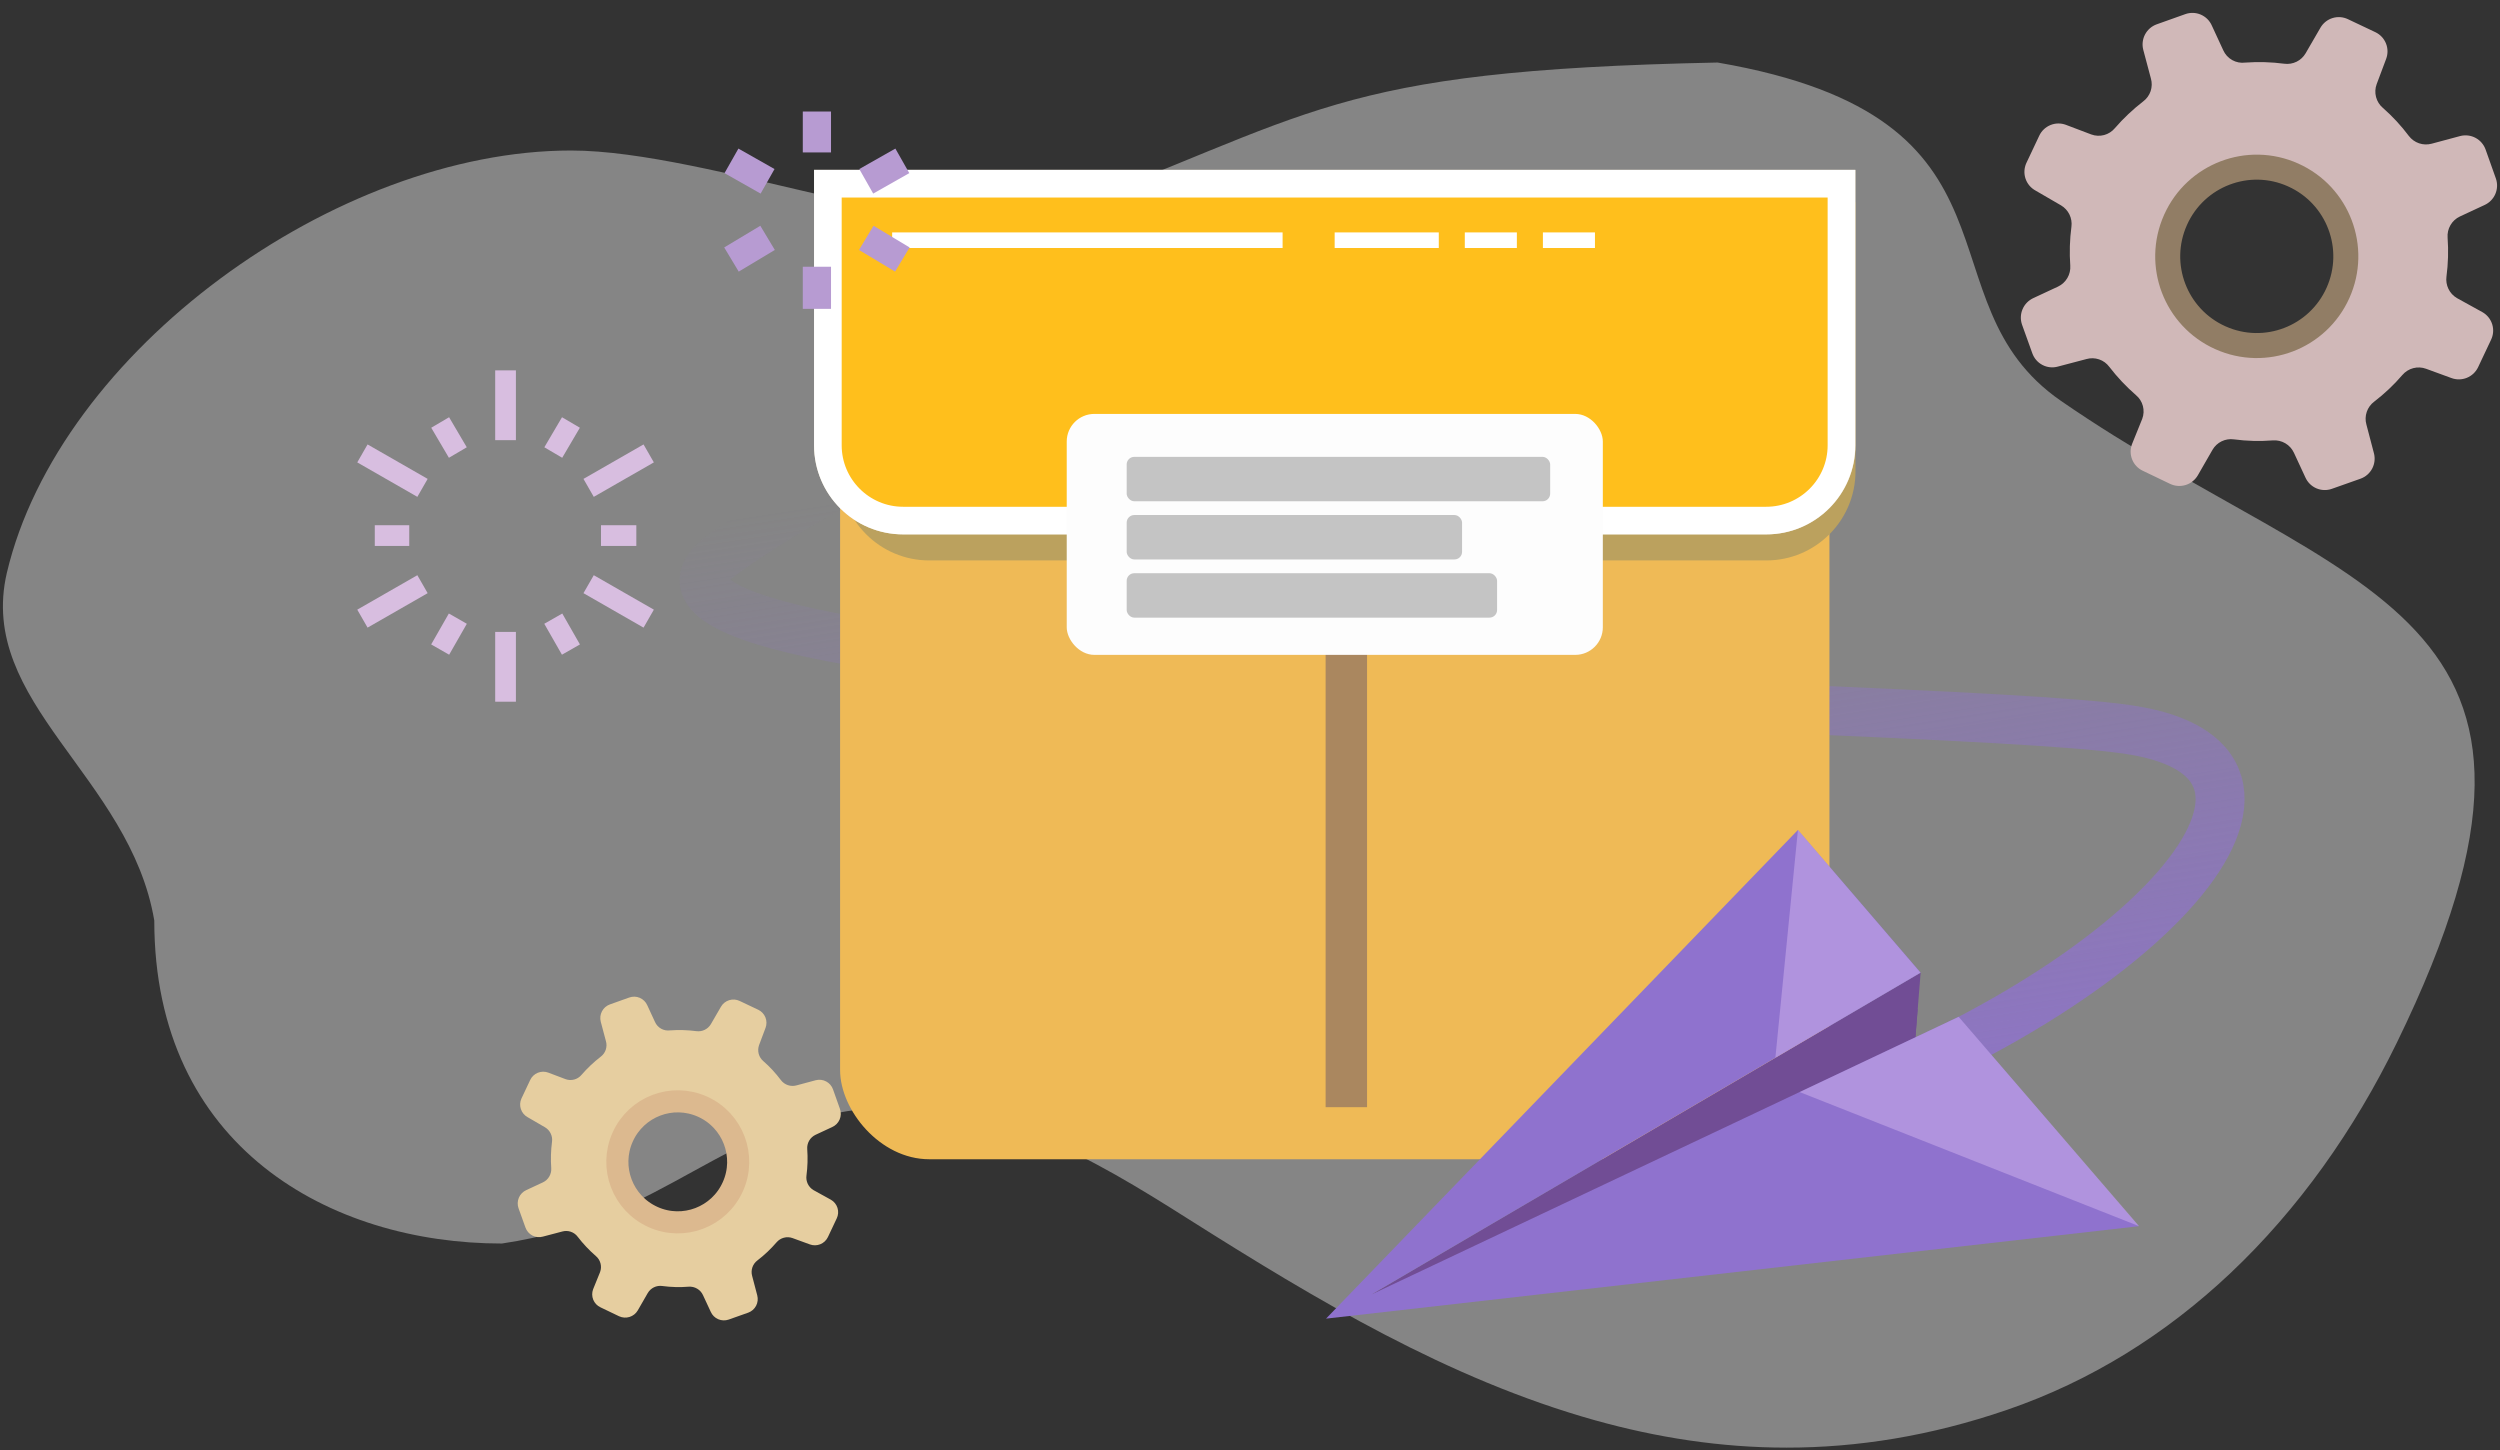 <svg width="181" height="105" viewBox="0 0 181 105" fill="none" xmlns="http://www.w3.org/2000/svg">
<rect x="0" y="0" width="181" height="105" fill="#333333" stroke="none"/>
<path opacity="0.4" d="M124.352 4.527C96.044 5.108 95.398 8.315 75.539 15.68C69.03 18.098 51.319 10.897 41.344 10.897C24.303 10.897 4.281 25.438 0.496 41.471C-1.693 50.874 9.408 56.212 11.17 66.646C11.17 83.059 23.924 90.032 36.334 90.032C48.398 88.251 52.348 81.082 63.301 80.218C71.784 79.527 79.122 83.871 86.027 88.251C95.285 94.101 104.852 99.852 115.479 102.828C119.967 104.082 124.576 104.809 129.348 104.809C134.456 104.809 139.754 103.977 145.298 102.077C151.433 99.974 156.839 96.556 161.465 92.194C166.395 87.545 170.437 81.831 173.525 75.504C189.029 43.749 169.807 43.242 149.216 29.025C138.74 21.795 147.753 8.549 124.352 4.527Z" fill="white"/>
<path d="M147.37 13.795L149.22 14.87C149.483 15.026 149.695 15.255 149.828 15.53C149.962 15.805 150.012 16.114 149.971 16.417C149.849 17.349 149.821 18.292 149.888 19.229C149.91 19.544 149.837 19.857 149.677 20.128C149.518 20.4 149.281 20.617 148.997 20.751L147.221 21.578C146.868 21.739 146.588 22.025 146.435 22.382C146.282 22.738 146.268 23.139 146.395 23.506L147.138 25.574C147.267 25.94 147.529 26.244 147.873 26.423C148.216 26.603 148.615 26.645 148.988 26.541L151.061 25.995C151.361 25.91 151.679 25.919 151.974 26.019C152.269 26.119 152.527 26.307 152.713 26.558C153.287 27.304 153.935 27.992 154.645 28.609C154.889 28.812 155.064 29.086 155.145 29.393C155.226 29.7 155.21 30.024 155.099 30.321L154.356 32.158C154.22 32.519 154.225 32.918 154.371 33.275C154.516 33.633 154.791 33.922 155.141 34.085L157.123 35.036C157.473 35.201 157.872 35.228 158.242 35.114C158.612 34.999 158.925 34.75 159.121 34.416L160.187 32.563C160.341 32.297 160.572 32.083 160.848 31.949C161.125 31.815 161.435 31.767 161.739 31.81C162.67 31.934 163.611 31.959 164.547 31.885C164.864 31.859 165.182 31.932 165.457 32.093C165.732 32.254 165.95 32.496 166.083 32.786L166.909 34.565C167.066 34.919 167.35 35.201 167.705 35.354C168.06 35.507 168.46 35.521 168.825 35.392L170.906 34.656C171.268 34.526 171.569 34.264 171.748 33.922C171.927 33.58 171.971 33.184 171.872 32.811L171.327 30.735C171.243 30.435 171.252 30.116 171.352 29.821C171.452 29.526 171.639 29.268 171.889 29.081C172.633 28.51 173.317 27.865 173.928 27.153C174.134 26.911 174.409 26.737 174.716 26.655C175.023 26.574 175.348 26.589 175.646 26.698L177.479 27.369C177.84 27.504 178.239 27.499 178.596 27.355C178.954 27.211 179.245 26.939 179.412 26.591L180.353 24.598C180.521 24.248 180.551 23.849 180.436 23.479C180.321 23.109 180.07 22.796 179.734 22.604L177.876 21.578C177.612 21.422 177.4 21.191 177.266 20.914C177.133 20.638 177.083 20.328 177.124 20.023C177.247 19.091 177.274 18.149 177.207 17.211C177.181 16.894 177.252 16.577 177.412 16.302C177.571 16.026 177.811 15.807 178.099 15.673L179.874 14.846C180.229 14.687 180.51 14.401 180.663 14.044C180.816 13.687 180.829 13.285 180.7 12.918L179.957 10.826C179.827 10.462 179.566 10.16 179.225 9.98C178.884 9.799 178.489 9.753 178.115 9.85L176.051 10.404C175.751 10.485 175.433 10.476 175.139 10.375C174.845 10.275 174.587 10.089 174.399 9.841C173.846 9.103 173.218 8.424 172.524 7.815C172.281 7.61 172.107 7.335 172.026 7.027C171.944 6.719 171.96 6.393 172.07 6.094L172.756 4.266C172.893 3.905 172.889 3.505 172.745 3.147C172.601 2.788 172.328 2.497 171.979 2.331L169.989 1.388C169.64 1.222 169.242 1.193 168.873 1.308C168.504 1.423 168.192 1.673 167.999 2.008L166.925 3.861C166.77 4.125 166.541 4.337 166.267 4.471C165.992 4.605 165.684 4.654 165.381 4.614C164.448 4.491 163.504 4.464 162.565 4.531C162.237 4.576 161.904 4.513 161.615 4.352C161.326 4.191 161.097 3.94 160.963 3.638L160.137 1.851C159.98 1.495 159.695 1.212 159.337 1.058C158.98 0.905 158.579 0.893 158.213 1.024L156.148 1.76C155.783 1.89 155.481 2.153 155.3 2.496C155.12 2.839 155.075 3.238 155.174 3.613L155.727 5.689C155.812 5.989 155.804 6.308 155.704 6.604C155.603 6.899 155.416 7.157 155.166 7.343C154.42 7.919 153.734 8.567 153.117 9.279C152.914 9.522 152.641 9.696 152.335 9.778C152.029 9.859 151.705 9.844 151.408 9.734L149.575 9.039C149.213 8.902 148.813 8.907 148.455 9.053C148.097 9.199 147.806 9.474 147.642 9.825L146.701 11.818C146.544 12.172 146.525 12.571 146.649 12.938C146.773 13.304 147.03 13.61 147.37 13.795V13.795ZM157.544 15.358C158.11 14.182 159.01 13.2 160.132 12.536C161.254 11.871 162.546 11.553 163.848 11.623C165.149 11.693 166.401 12.146 167.446 12.927C168.491 13.707 169.282 14.78 169.719 16.009C170.157 17.239 170.221 18.571 169.905 19.837C169.588 21.104 168.905 22.248 167.941 23.126C166.976 24.005 165.774 24.577 164.486 24.773C163.197 24.969 161.879 24.778 160.699 24.225C159.907 23.855 159.196 23.33 158.608 22.683C158.02 22.035 157.566 21.276 157.272 20.452C156.979 19.627 156.852 18.752 156.899 17.878C156.945 17.003 157.164 16.147 157.544 15.358V15.358Z" fill="#D0B8B8"/>
<path d="M157.511 15.914L157.508 15.922C156.052 19.173 157.503 22.991 160.749 24.449L160.756 24.452C164.002 25.911 167.814 24.457 169.27 21.206L169.273 21.199C170.729 17.948 169.278 14.13 166.032 12.672L166.025 12.668C162.779 11.21 158.967 12.663 157.511 15.914Z" stroke="#917D65" stroke-width="1.811" stroke-linecap="round" stroke-linejoin="round"/>
<path d="M38.201 80.885L39.456 81.614C39.635 81.719 39.779 81.875 39.869 82.062C39.96 82.248 39.994 82.458 39.966 82.663C39.883 83.296 39.865 83.935 39.91 84.571C39.925 84.784 39.875 84.997 39.767 85.181C39.659 85.366 39.498 85.513 39.305 85.604L38.1 86.165C37.861 86.274 37.671 86.468 37.567 86.71C37.464 86.952 37.454 87.224 37.54 87.473L38.044 88.876C38.132 89.124 38.31 89.33 38.543 89.452C38.776 89.574 39.046 89.603 39.3 89.532L40.706 89.162C40.909 89.104 41.125 89.11 41.325 89.178C41.526 89.246 41.7 89.373 41.826 89.543C42.216 90.05 42.655 90.516 43.137 90.935C43.303 91.073 43.421 91.258 43.476 91.467C43.532 91.675 43.521 91.895 43.446 92.097L42.941 93.342C42.849 93.587 42.853 93.858 42.951 94.101C43.05 94.343 43.237 94.539 43.474 94.65L44.818 95.295C45.056 95.407 45.327 95.426 45.578 95.348C45.828 95.27 46.041 95.101 46.174 94.874L46.897 93.617C47.002 93.437 47.158 93.292 47.346 93.201C47.533 93.11 47.744 93.077 47.95 93.107C48.582 93.191 49.22 93.208 49.855 93.157C50.071 93.14 50.286 93.189 50.472 93.299C50.659 93.408 50.807 93.572 50.897 93.769L51.458 94.975C51.564 95.216 51.757 95.407 51.998 95.511C52.239 95.615 52.51 95.624 52.757 95.537L54.169 95.037C54.415 94.949 54.619 94.771 54.741 94.54C54.862 94.308 54.892 94.039 54.825 93.786L54.455 92.377C54.398 92.174 54.404 91.957 54.472 91.757C54.54 91.557 54.667 91.382 54.836 91.255C55.341 90.868 55.805 90.43 56.22 89.947C56.359 89.783 56.546 89.665 56.754 89.61C56.962 89.554 57.183 89.565 57.385 89.639L58.629 90.093C58.874 90.185 59.144 90.182 59.387 90.084C59.629 89.987 59.827 89.802 59.94 89.566L60.579 88.213C60.693 87.977 60.713 87.705 60.635 87.454C60.557 87.203 60.387 86.991 60.159 86.861L58.898 86.165C58.719 86.059 58.575 85.902 58.484 85.715C58.394 85.527 58.36 85.317 58.388 85.11C58.471 84.478 58.49 83.838 58.444 83.202C58.426 82.987 58.475 82.772 58.583 82.585C58.691 82.398 58.854 82.249 59.049 82.158L60.254 81.597C60.494 81.49 60.685 81.295 60.789 81.053C60.893 80.811 60.902 80.538 60.814 80.29L60.31 78.87C60.222 78.623 60.045 78.419 59.813 78.296C59.582 78.174 59.314 78.142 59.06 78.208L57.66 78.584C57.456 78.639 57.241 78.632 57.041 78.564C56.842 78.496 56.667 78.37 56.539 78.202C56.164 77.701 55.738 77.24 55.267 76.827C55.102 76.688 54.984 76.501 54.929 76.293C54.874 76.084 54.884 75.863 54.959 75.66L55.424 74.42C55.517 74.175 55.515 73.904 55.417 73.66C55.319 73.417 55.134 73.219 54.898 73.107L53.547 72.467C53.311 72.354 53.04 72.335 52.79 72.413C52.54 72.491 52.328 72.661 52.197 72.888L51.469 74.145C51.364 74.324 51.208 74.468 51.022 74.559C50.835 74.65 50.626 74.683 50.421 74.656C49.788 74.573 49.148 74.554 48.511 74.6C48.288 74.63 48.062 74.587 47.866 74.478C47.67 74.369 47.515 74.199 47.423 73.993L46.863 72.781C46.757 72.54 46.563 72.348 46.321 72.243C46.078 72.139 45.806 72.131 45.558 72.22L44.157 72.72C43.91 72.808 43.704 72.986 43.582 73.219C43.459 73.452 43.429 73.722 43.496 73.977L43.871 75.385C43.929 75.589 43.923 75.805 43.855 76.006C43.787 76.206 43.66 76.381 43.49 76.507C42.985 76.898 42.519 77.338 42.101 77.821C41.963 77.986 41.777 78.104 41.57 78.159C41.362 78.214 41.143 78.204 40.941 78.129L39.697 77.658C39.452 77.565 39.181 77.569 38.938 77.667C38.695 77.766 38.498 77.953 38.386 78.191L37.748 79.543C37.641 79.783 37.629 80.054 37.713 80.303C37.797 80.551 37.971 80.759 38.201 80.885V80.885ZM45.104 81.945C45.488 81.147 46.099 80.481 46.86 80.03C47.621 79.579 48.498 79.364 49.381 79.411C50.264 79.458 51.113 79.766 51.822 80.295C52.531 80.825 53.067 81.553 53.364 82.387C53.661 83.221 53.705 84.125 53.49 84.984C53.275 85.843 52.812 86.619 52.157 87.215C51.503 87.811 50.688 88.2 49.813 88.332C48.939 88.465 48.045 88.336 47.244 87.961C46.707 87.709 46.225 87.354 45.826 86.914C45.427 86.475 45.119 85.96 44.92 85.401C44.721 84.841 44.635 84.248 44.666 83.654C44.698 83.061 44.847 82.48 45.104 81.945V81.945Z" fill="#E6CEA0"/>
<path d="M45.082 82.322L45.08 82.327C44.092 84.533 45.076 87.123 47.278 88.112L47.283 88.115C49.486 89.104 52.072 88.118 53.059 85.913L53.062 85.907C54.05 83.702 53.065 81.112 50.863 80.122L50.858 80.12C48.656 79.131 46.07 80.117 45.082 82.322Z" stroke="#DCB98F" stroke-width="1.6" stroke-linecap="round" stroke-linejoin="round"/>
<path d="M127.893 81.265C153.956 73.085 170.836 55.192 153.956 52.8C138.311 50.583 38.481 50.33 52.276 40.176C63.313 32.053 89.916 21.241 101.839 16.85" stroke="url(#paint0_linear)" stroke-width="3.545"/>
<rect x="60.823" y="14.185" width="71.629" height="69.744" rx="6.452" fill="#EFBA56"/>
<path d="M60.823 14.638H134.337V34.123C134.337 37.686 131.448 40.575 127.885 40.575H67.275C63.712 40.575 60.823 37.686 60.823 34.123V14.638Z" fill="#BBA15E"/>
<path d="M58.938 12.3H134.337V32.238C134.337 35.801 131.448 38.69 127.885 38.69H65.39C61.827 38.69 58.938 35.801 58.938 32.238V12.3Z" fill="#DFD4B7"/>
<path d="M59.938 13.3H133.321V32.238C133.321 35.249 130.88 37.69 127.869 37.69H65.39C62.379 37.69 59.938 35.249 59.938 32.238V13.3Z" fill="#FFBF1C" stroke="white" stroke-width="2"/>
<line x1="64.592" y1="17.391" x2="92.86" y2="17.391" stroke="white" stroke-width="1.129"/>
<line x1="96.629" y1="17.391" x2="104.168" y2="17.391" stroke="white" stroke-width="1.129"/>
<line x1="106.052" y1="17.391" x2="109.821" y2="17.391" stroke="white" stroke-width="1.129"/>
<line x1="111.706" y1="17.391" x2="115.475" y2="17.391" stroke="white" stroke-width="1.129"/>
<line x1="97.475" y1="80.16" x2="97.475" y2="40.575" stroke="#AA875F" stroke-width="3"/>
<rect x="77.231" y="29.967" width="38.814" height="17.446" rx="2" fill="#FDFDFD"/>
<rect x="81.571" y="33.076" width="30.661" height="3.216" rx="0.552" fill="#C4C4C4"/>
<rect x="81.571" y="37.288" width="24.283" height="3.216" rx="0.552" fill="#C4C4C4"/>
<rect x="81.571" y="41.501" width="26.818" height="3.216" rx="0.552" fill="#C4C4C4"/>
<path d="M36.602 26.814V31.867" stroke="#D8BEE0" stroke-width="1.5" stroke-miterlimit="10"/>
<path d="M36.602 45.75V50.803" stroke="#D8BEE0" stroke-width="1.5" stroke-miterlimit="10"/>
<path d="M31.868 30.588L33.148 32.763" stroke="#D8BEE0" stroke-width="1.5" stroke-miterlimit="10"/>
<path d="M40.057 44.79L41.336 47.029" stroke="#D8BEE0" stroke-width="1.5" stroke-miterlimit="10"/>
<path d="M27.134 38.776H29.629" stroke="#D8BEE0" stroke-width="1.5" stroke-miterlimit="10"/>
<path d="M43.511 38.776H46.07" stroke="#D8BEE0" stroke-width="1.5" stroke-miterlimit="10"/>
<path d="M31.868 47.029L33.148 44.79" stroke="#D8BEE0" stroke-width="1.5" stroke-miterlimit="10"/>
<path d="M40.057 32.763L41.336 30.588" stroke="#D8BEE0" stroke-width="1.5" stroke-miterlimit="10"/>
<path d="M26.239 32.827L30.589 35.322" stroke="#D8BEE0" stroke-width="1.5" stroke-miterlimit="10"/>
<path d="M42.616 42.295L46.966 44.79" stroke="#D8BEE0" stroke-width="1.5" stroke-miterlimit="10"/>
<path d="M26.239 44.79L30.589 42.295" stroke="#D8BEE0" stroke-width="1.5" stroke-miterlimit="10"/>
<path d="M42.616 35.322L46.966 32.827" stroke="#D8BEE0" stroke-width="1.5" stroke-miterlimit="10"/>
<path d="M59.144 8.074V11.036" stroke="#B79BD2" stroke-width="2.043" stroke-miterlimit="10"/>
<path d="M59.144 19.312V22.361" stroke="#B79BD2" stroke-width="2.043" stroke-miterlimit="10"/>
<path d="M52.958 11.646L55.572 13.127" stroke="#B79BD2" stroke-width="2.043" stroke-miterlimit="10"/>
<path d="M62.716 17.221L65.329 18.79" stroke="#B79BD2" stroke-width="2.043" stroke-miterlimit="10"/>
<path d="M52.958 18.79L55.572 17.221" stroke="#B79BD2" stroke-width="2.043" stroke-miterlimit="10"/>
<path d="M62.716 13.127L65.329 11.646" stroke="#B79BD2" stroke-width="2.043" stroke-miterlimit="10"/>
<path d="M99.278 93.73L139.055 70.418L137.73 86.937L99.278 93.73Z" fill="#714D95"/>
<path d="M99.278 93.73L138.836 73.049L138.658 75.332L99.278 93.73Z" fill="#714D95"/>
<path fill-rule="evenodd" clip-rule="evenodd" d="M130.17 60.089L96.005 95.469L154.845 88.778L141.806 73.618L99.278 93.729L139.056 70.421L130.17 60.089Z" fill="#8F72CE"/>
<g style="mix-blend-mode:soft-light" opacity="0.5">
<path d="M141.806 73.618L154.872 88.777L130.294 79.065L141.806 73.618Z" fill="#D1B3EE"/>
</g>
<g style="mix-blend-mode:soft-light" opacity="0.5">
<path d="M130.17 60.089L139.041 70.419L128.538 76.576L130.17 60.089Z" fill="#D1B3EE"/>
</g>
<defs>
<linearGradient id="paint0_linear" x1="105.853" y1="93.214" x2="96.129" y2="30.814" gradientUnits="userSpaceOnUse">
<stop stop-color="#8F72CE"/>
<stop offset="1" stop-color="#8F72CE" stop-opacity="0"/>
</linearGradient>
</defs>
</svg>
